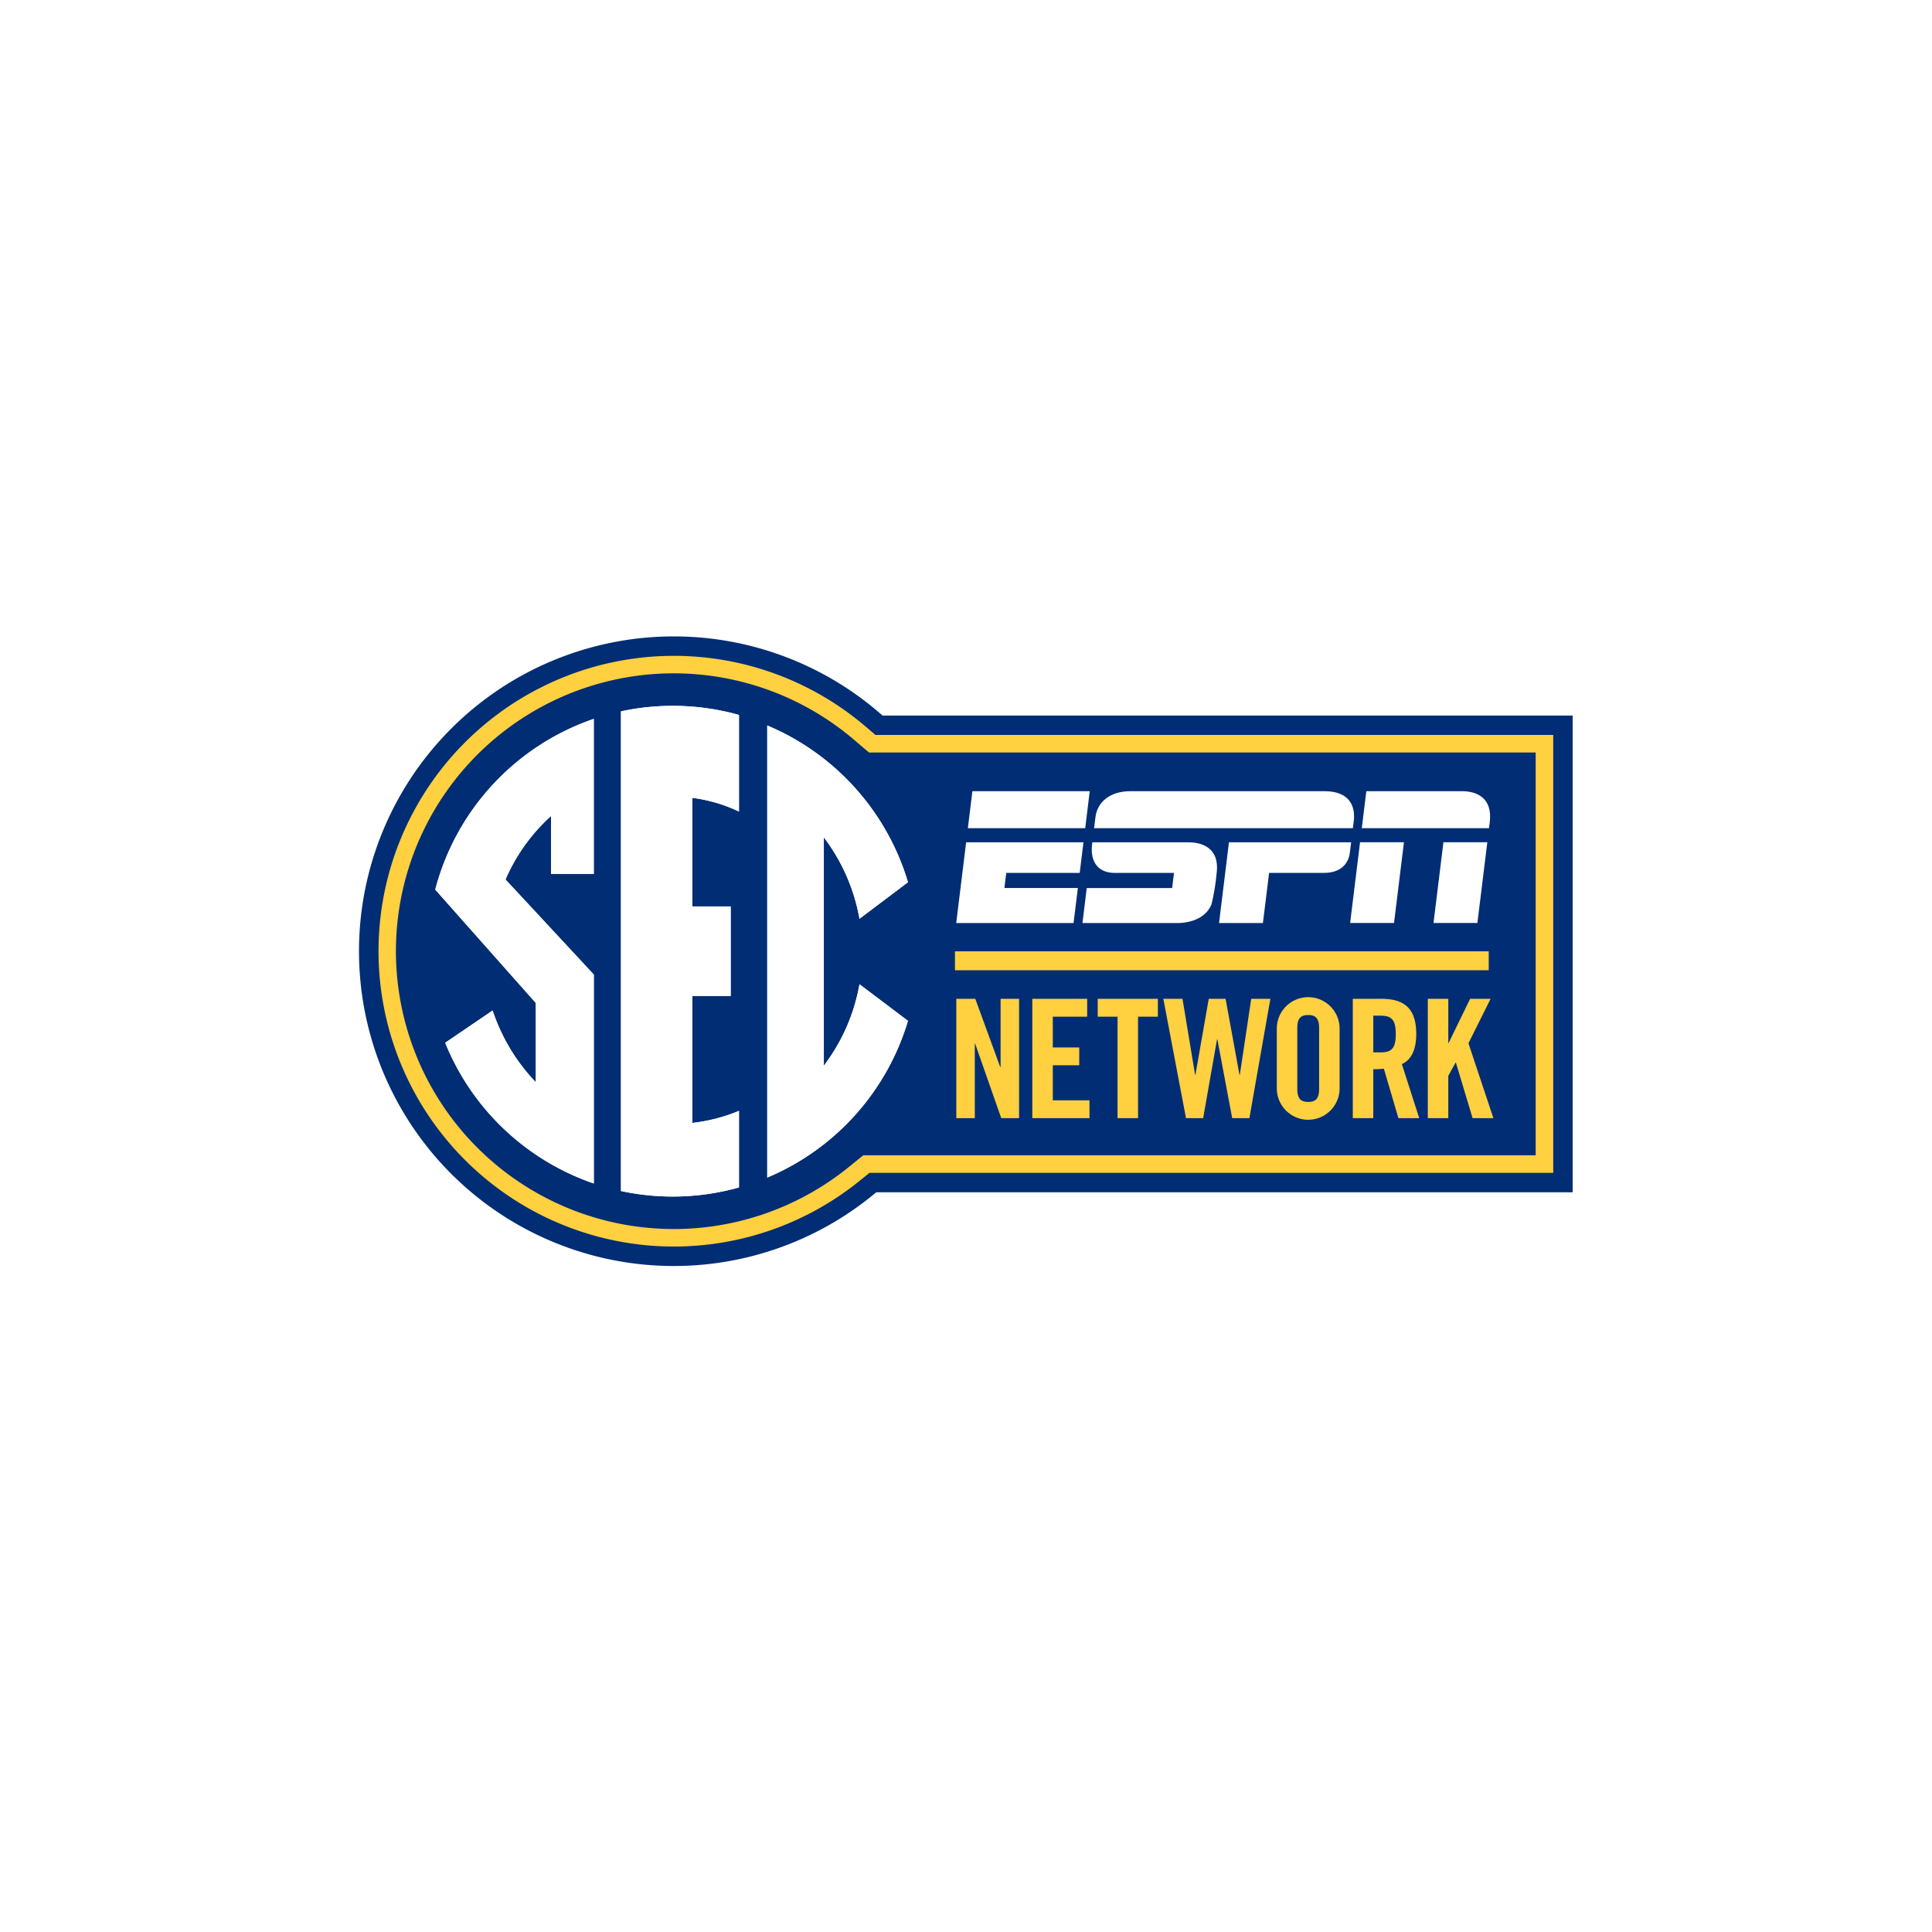 <svg xmlns="http://www.w3.org/2000/svg" xmlns:xlink="http://www.w3.org/1999/xlink" width="261" height="261" viewBox="0 0 261 261"><defs><filter id="a" x="0" y="0" width="261" height="261" filterUnits="userSpaceOnUse"><feOffset dy="2" input="SourceAlpha"/><feGaussianBlur stdDeviation="7.5" result="b"/><feFlood flood-opacity="0.102"/><feComposite operator="in" in2="b"/><feComposite in="SourceGraphic"/></filter></defs><g transform="translate(5.5 3.5)"><g transform="matrix(1, 0, 0, 1, -5.5, -3.5)" filter="url(#a)"><circle cx="108" cy="108" r="108" transform="translate(22.5 20.5)" fill="#fff"/></g><g transform="translate(43.045 82.471)"><path d="M70.688,10.694l-.608-.519a42.527,42.527,0,1,0-.837,65.406l.6-.484h94.067v-64.4H70.688Zm90.206,61.389H68.774l-1.427,1.155a39.514,39.514,0,1,1,.778-60.771l1.454,1.239h91.315V72.083Z" fill="#002d74"/><path d="M72.3,18.881a37.923,37.923,0,1,0-.746,58.329L73.418,75.7h91.1V20.5H74.2l-1.9-1.618Z" transform="translate(-5.207 -5.206)" fill="#002d74"/><path d="M72.691,16.281l-1.344-1.146h0a39.9,39.9,0,1,0-.785,61.374l1.318-1.068h92.374V16.281Zm-27.2,66.747A37.534,37.534,0,1,1,69.807,16.942l2.011,1.712h90.064V73.07H71.04l-1.971,1.6a37.577,37.577,0,0,1-23.574,8.361" transform="translate(-2.968 -2.967)" fill="#ffd040"/><path d="M242.7,44.576s-24.822,0-26.238,0c-2.688,0-4.467,1.413-4.717,3.53-.093.78-.181,1.468-.181,1.468h34.96s.066-.516.117-.93c.263-2.134-.644-4.068-3.94-4.068" transform="translate(-112.305 -23.662)" fill="#fff"/><path d="M265.393,59.288s-.077.7-.183,1.474c-.211,1.524-1.345,2.659-3.457,2.659H254.31l-.836,6.772h-5.926l1.339-10.906Z" transform="translate(-131.408 -31.472)" fill="#fff"/><path d="M191.683,44.577l-.611,5H175.218l.614-5Z" transform="translate(-93.012 -23.663)" fill="#fff"/><path d="M173.206,59.288h15.85l-.508,4.133h-9.923l-.251,2.04H188.3l-.583,4.732H171.865Z" transform="translate(-91.232 -31.472)" fill="#fff"/><path d="M289.263,44.577h12.93c2.043,0,4.16.949,3.741,4.229-.075.588-.1.769-.1.769H288.651Z" transform="translate(-153.227 -23.663)" fill="#fff"/><path d="M286.632,59.285l5.931,0-1.34,10.9-5.929,0Z" transform="translate(-151.444 -31.471)" fill="#fff"/><path d="M310.639,59.285l5.929,0-1.34,10.9-5.929,0Z" transform="translate(-164.187 -31.471)" fill="#fff"/><path d="M222.574,59.291l-13.022,0c-.435,2.846.99,4.133,3.008,4.133l8.021,0-.25,2.043H208.795l-.581,4.732s12.56,0,13.07,0c.42-.031,3.358-.111,4.358-2.514a28.232,28.232,0,0,0,.691-4.165c.463-3.411-1.9-4.224-3.758-4.224" transform="translate(-110.527 -31.472)" fill="#fff"/><path d="M171.89,120.483V104.366h2.567l3.371,9.219h.045v-9.219h2.5v16.117h-2.411l-3.528-10.067h-.044v10.067Z" transform="translate(-91.246 -55.401)" fill="#ffd040"/><path d="M193.774,120.483V104.366h7.411v2.411h-4.643v4.153h3.572v2.411h-3.572v4.733H201.5v2.411Z" transform="translate(-102.862 -55.401)" fill="#ffd040"/><path d="M215.289,106.777H212.61v-2.411h8.126v2.411h-2.679v13.706h-2.768Z" transform="translate(-112.861 -55.402)" fill="#ffd040"/><path d="M237.634,104.366h2.277l1.876,10.268h.044l1.541-10.268h2.589l-2.835,16.117H240.8L238.8,109.835h-.045l-1.875,10.648h-2.321L231.5,104.366h2.59l1.7,10.268h.045Z" transform="translate(-122.886 -55.402)" fill="#ffd040"/><path d="M264.179,108.02a4.243,4.243,0,0,1,8.483,0v8.3a4.243,4.243,0,0,1-8.483,0Zm2.768,8.237c0,1.205.357,1.785,1.473,1.785s1.474-.58,1.474-1.785v-8.17c0-1.2-.358-1.786-1.474-1.786s-1.473.581-1.473,1.786Z" transform="translate(-140.236 -55.149)" fill="#ffd040"/><path d="M288.829,120.484h-2.768V104.367h3.884c3.1,0,4.688,1.317,4.688,4.755,0,2.589-1,3.639-1.943,4.062l2.345,7.3h-2.813l-1.964-6.675a13.372,13.372,0,0,1-1.429.067v6.608Zm0-8.885h.982c1.5,0,2.054-.558,2.054-2.478s-.558-2.478-2.054-2.478h-.982Z" transform="translate(-151.852 -55.402)" fill="#ffd040"/><path d="M307.658,120.483V104.366h2.768v5.96h.045l2.9-5.96h2.768l-2.991,6.005,3.371,10.112h-2.813l-2.254-7.5h-.045l-.982,1.785v5.715Z" transform="translate(-163.316 -55.401)" fill="#ffd040"/><rect width="72.109" height="2.558" transform="translate(80.463 42.546)" fill="#ffd040"/><path d="M21.855,46.821,35.439,62.137V72.844a25.7,25.7,0,0,1-5.834-9.691L23.2,67.513A33.317,33.317,0,0,0,43.276,86.521V58.3L31.346,45.458A24.7,24.7,0,0,1,37.5,36.875V44.7h5.772V23.758A33.276,33.276,0,0,0,21.855,46.821" transform="translate(-11.601 -12.612)" fill="#fff"/><path d="M75.333,20.748v64.8a33.209,33.209,0,0,0,15.941-.484V74.717a23.087,23.087,0,0,1-6.309,1.631V59.19h5.19V47.1h-5.19V32.431a20.75,20.75,0,0,1,6.309,1.851V21.23a33.247,33.247,0,0,0-15.941-.482" transform="translate(-39.989 -10.619)" fill="#fff"/><path d="M125.1,71.606V40.764a25.482,25.482,0,0,1,4.816,11l6.55-4.939a33.291,33.291,0,0,0-19.01-21.174V86.724a33.3,33.3,0,0,0,19.01-21.175l-6.55-4.938a25.484,25.484,0,0,1-4.816,11" transform="translate(-62.351 -13.614)" fill="#fff"/><path d="M21.855,46.821,35.439,62.137V72.844a25.7,25.7,0,0,1-5.834-9.691L23.2,67.513A33.317,33.317,0,0,0,43.276,86.521V58.3L31.346,45.458A24.7,24.7,0,0,1,37.5,36.875V44.7h5.772V23.758A33.276,33.276,0,0,0,21.855,46.821" transform="translate(-11.601 -12.612)" fill="#fff"/><path d="M75.333,20.748v64.8a33.209,33.209,0,0,0,15.941-.484V74.717a23.087,23.087,0,0,1-6.309,1.631V59.19h5.19V47.1h-5.19V32.431a20.75,20.75,0,0,1,6.309,1.851V21.23a33.247,33.247,0,0,0-15.941-.482" transform="translate(-39.989 -10.619)" fill="#fff"/><path d="M125.1,71.606V40.764a25.482,25.482,0,0,1,4.816,11l6.55-4.939a33.291,33.291,0,0,0-19.01-21.174V86.724a33.3,33.3,0,0,0,19.01-21.175l-6.55-4.938a25.484,25.484,0,0,1-4.816,11" transform="translate(-62.351 -13.614)" fill="#fff"/></g></g></svg>
